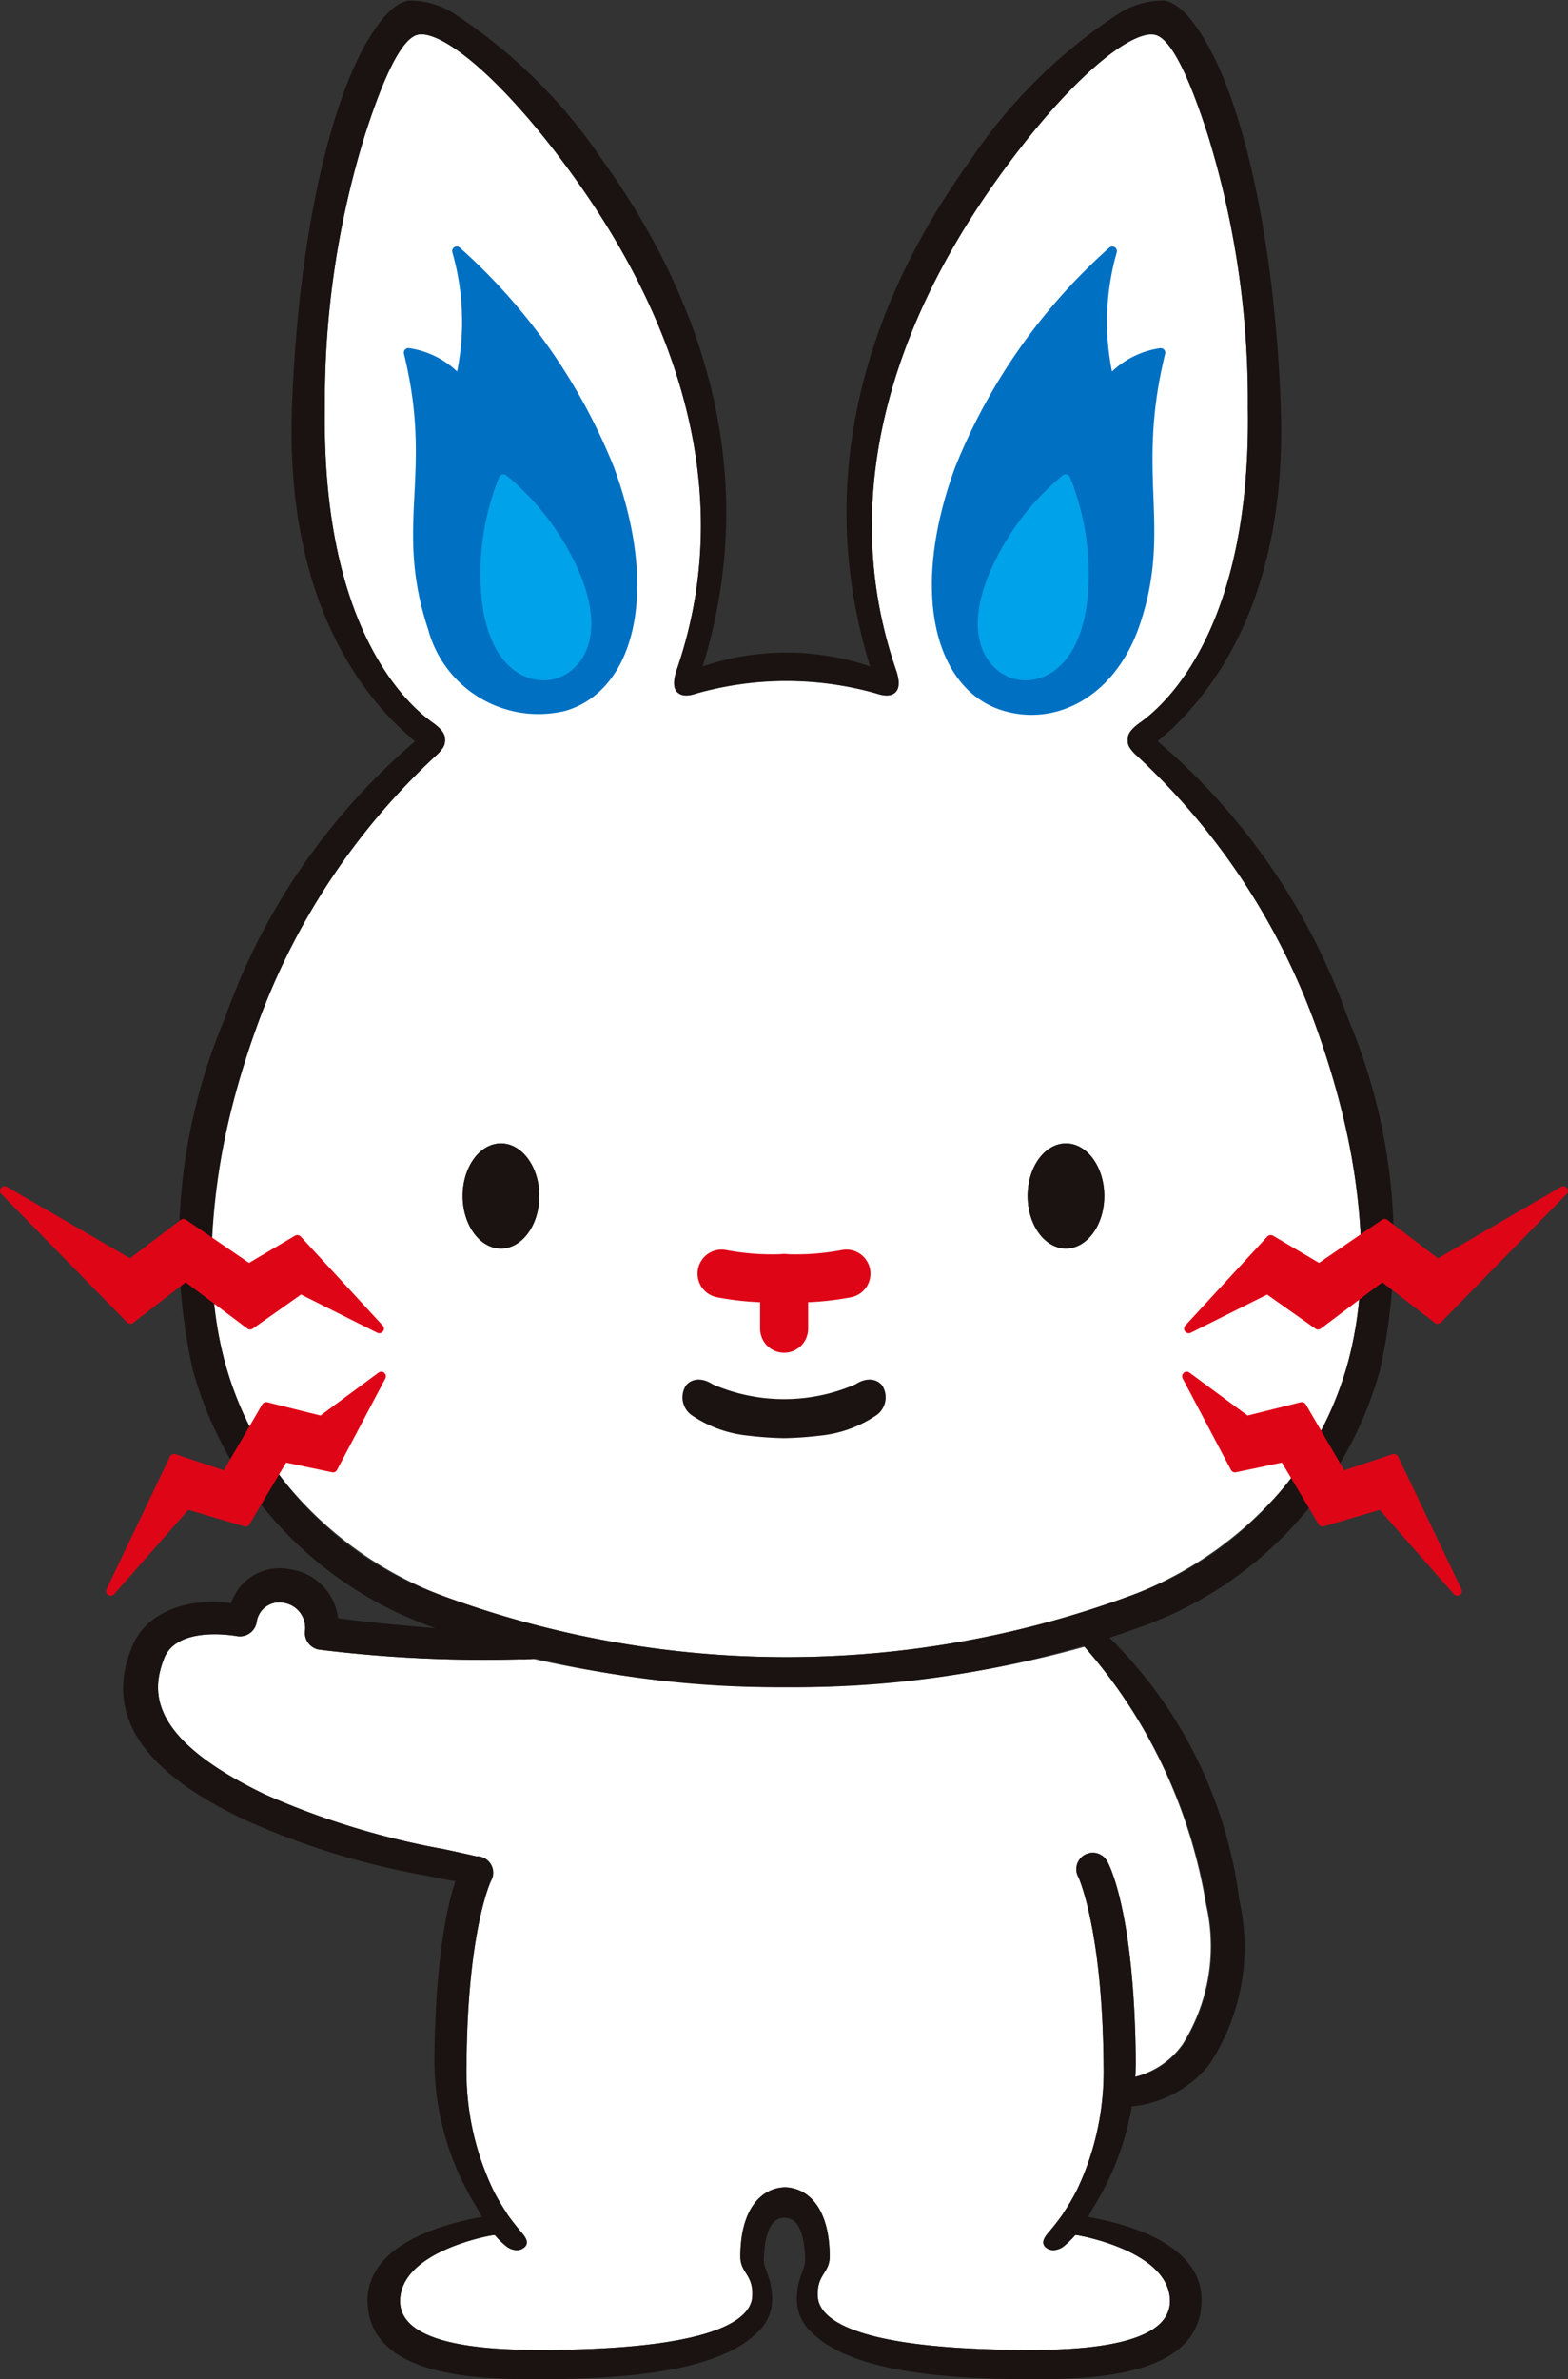 <svg xmlns="http://www.w3.org/2000/svg" width="52.752" height="80" viewBox="0 0 52.752 80">
  <rect x="0" y="0" width="52.752" height="80" fill="#333333" stroke="none"/>
  <g id="tepcon" transform="translate(26.376 40)">
    <g id="グループ_1746" data-name="グループ 1746" transform="translate(-26.221 -40)">
      <path id="パス_159" data-name="パス 159" d="M67.074,46.956l-1.4,1.053-1.7-1.2-2.643,1.325,2.758-2.991,1.631.964,1.4-.957a23.9,23.9,0,0,0-1.456-7.029A23.05,23.05,0,0,0,59.5,28.8c-.212-.225-.236-.316-.229-.493.005-.157.086-.289.325-.482.215-.175,3.844-2.349,3.716-10.65a30.362,30.362,0,0,0-1.331-9.128c-.775-2.416-1.352-3.331-1.806-3.418-.808-.157-2.945,1.515-5.441,5.06-2.172,3.085-5.656,9.293-3.266,16.278.083.242.166.586,0,.763-.153.157-.385.14-.643.053a11.105,11.105,0,0,0-6.072,0c-.258.086-.49.1-.642-.053-.171-.176-.088-.521-.005-.763C46.5,18.978,43.011,12.77,40.839,9.685c-2.5-3.545-4.633-5.217-5.44-5.06-.454.088-1.032,1-1.806,3.418a30.293,30.293,0,0,0-1.332,9.128c-.127,8.3,3.5,10.475,3.716,10.65.239.193.319.324.325.482.006.178-.018.268-.229.493a23.053,23.053,0,0,0-6.154,9.325,23.8,23.8,0,0,0-1.459,7.137l1.242.849,1.631-.964,2.758,2.991L31.45,46.808l-1.7,1.2-1.23-.923a12.735,12.735,0,0,0,.374,2.156,11.511,11.511,0,0,0,.913,2.351l.486-.833,1.86.464,2.011-1.486-1.624,3.074-1.653-.348-.268.451a12.574,12.574,0,0,0,5.55,4.182,33.48,33.48,0,0,0,23.25,0,12.632,12.632,0,0,0,5.46-4.064l-.339-.569-1.654.348-1.624-3.074,2.011,1.486,1.86-.464.572.981a11.464,11.464,0,0,0,.988-2.5A12.82,12.82,0,0,0,67.074,46.956ZM38.185,45.44c-.712,0-1.289-.792-1.289-1.767s.577-1.767,1.289-1.767,1.29.791,1.29,1.767S38.9,45.44,38.185,45.44ZM40.31,27.212a3.687,3.687,0,0,1-4.424-2.626c-1.159-3.5.2-5.128-.813-9.264a2.818,2.818,0,0,1,1.727.948,8.633,8.633,0,0,0-.1-4.364,19.556,19.556,0,0,1,5.144,7.326C43.376,23.4,42.5,26.576,40.31,27.212Zm7.4,19.224h0a9,9,0,0,0,2.1-.151,9,9,0,0,1-2.1.151v0h0a9,9,0,0,1-2.1-.151A9,9,0,0,0,47.709,46.436Zm3.078,4.543a4,4,0,0,1-1.85.679,11.949,11.949,0,0,1-1.228.088,11.947,11.947,0,0,1-1.228-.088,4,4,0,0,1-1.849-.679.666.666,0,0,1-.16-.9c.167-.188.455-.236.807-.009a4.888,4.888,0,0,0,2.431.506,4.892,4.892,0,0,0,2.432-.506c.352-.227.64-.179.807.009A.667.667,0,0,1,50.787,50.979Zm2.825-31.747a19.561,19.561,0,0,1,5.144-7.326,8.643,8.643,0,0,0-.1,4.364,2.819,2.819,0,0,1,1.727-.948c-1.014,4.136.237,5.87-.848,9.092-.765,2.269-2.621,3.311-4.388,2.8C52.954,26.576,52.075,23.4,53.612,19.232ZM57.193,45.44c-.712,0-1.289-.792-1.289-1.767s.577-1.767,1.289-1.767,1.29.791,1.29,1.767S57.906,45.44,57.193,45.44Z" transform="translate(-21.487 -3.459)" fill="#fff"/>
      <path id="パス_160" data-name="パス 160" d="M33.374,217.023h0a44.837,44.837,0,0,1-6.733-.326.572.572,0,0,1-.47-.61.851.851,0,0,0-.669-.954.769.769,0,0,0-.957.651.572.572,0,0,1-.652.461c-.02,0-2.026-.386-2.463.757-.405,1.061-.582,2.653,3.4,4.567a26.384,26.384,0,0,0,6,1.836c.391.084.76.163,1.1.242l.007,0a.55.55,0,0,1,.494.825c-.01.019-.8,1.684-.824,6.231a9.229,9.229,0,0,0,.9,4.169.136.136,0,0,1,.007.015l.027.053s0,.007.006.012a7.324,7.324,0,0,0,.4.671.165.165,0,0,0,.014.02.026.026,0,0,0,0,.009c.1.151.274.372.385.508.174.212.391.415.237.606a.385.385,0,0,1-.318.121.6.6,0,0,1-.316-.126,2.9,2.9,0,0,1-.389-.379l-.087.007c-.029,0-3.02.515-3.1,2.149-.056,1.109,1.426,1.707,4.652,1.707,6.046,0,7.15-1.063,7.195-1.789.047-.759-.4-.783-.4-1.351,0-1.539.655-2.3,1.5-2.331h.005c.848.032,1.5.792,1.5,2.331,0,.567-.443.591-.4,1.351.045.726,1.15,1.789,7.194,1.789,3.227,0,4.709-.6,4.653-1.707-.081-1.634-3.074-2.147-3.1-2.149l-.086-.007a2.9,2.9,0,0,1-.389.379.6.6,0,0,1-.316.126.388.388,0,0,1-.318-.121c-.153-.192.064-.395.237-.606.111-.136.283-.357.385-.508a.028.028,0,0,0,0-.009l.014-.02a7,7,0,0,0,.4-.672l.005-.009.028-.055c0-.006.006-.01.008-.015a9.23,9.23,0,0,0,.9-4.169c-.029-4.547-.834-6.331-.845-6.35a.553.553,0,0,1,.962-.548c.053.093.918,1.654.965,6.713,0,.183,0,.362-.015.54a2.8,2.8,0,0,0,1.59-1.092,6.208,6.208,0,0,0,.79-4.683A17.509,17.509,0,0,0,52.4,216.6a36.919,36.919,0,0,1-10,1.359h-.059a38.664,38.664,0,0,1-8.49-.951A3.967,3.967,0,0,1,33.374,217.023Z" transform="translate(-16.066 -161.229)" fill="#fff"/>
      <g id="グループ_1745" data-name="グループ 1745" transform="translate(0 0)">
        <g id="グループ_1744" data-name="グループ 1744">
          <g id="グループ_1743" data-name="グループ 1743" transform="translate(12.246 54.401)">
            <path id="パス_161" data-name="パス 161" d="M145.328,233.616h.037a3.847,3.847,0,0,0,2.838-1.41,7.148,7.148,0,0,0,1.021-5.543,15.027,15.027,0,0,0-4.5-8.951c-.372-.338-.937-.689-1.144-.465s-.093.359.131.566a17.356,17.356,0,0,1,4.424,9.018,6.209,6.209,0,0,1-.79,4.683,2.659,2.659,0,0,1-1.943,1.143c-.305.019-.641.139-.621.444A.554.554,0,0,0,145.328,233.616Z" transform="translate(-119.93 -217.174)" fill="#1a1311"/>
            <path id="パス_162" data-name="パス 162" d="M53.321,260.947c-.065-.111-.121-.212-.165-.3a9.349,9.349,0,0,1-1.439-4.953c.046-5.059.891-6.5.943-6.594a.553.553,0,1,1,.961.548c-.01.019-.8,1.684-.824,6.231a9.228,9.228,0,0,0,.9,4.169.139.139,0,0,1,.007.015l.027.053s0,.008.006.012a7.3,7.3,0,0,0,.4.671.129.129,0,0,0,.014.02.025.025,0,0,0,0,.009c.1.151.274.373.385.508.174.212.391.415.237.606a.385.385,0,0,1-.318.121.6.6,0,0,1-.316-.126,2.9,2.9,0,0,1-.389-.379l-.087.007c-.029,0-3.02.515-3.1,2.148-.056,1.11,1.426,1.707,4.652,1.707,6.046,0,7.15-1.063,7.195-1.789.047-.759-.4-.783-.4-1.351,0-1.539.655-2.3,1.5-2.331h.005c.848.032,1.5.792,1.5,2.331,0,.567-.443.591-.4,1.351.045.726,1.15,1.789,7.194,1.789,3.227,0,4.709-.6,4.653-1.707-.081-1.634-3.074-2.146-3.1-2.148l-.086-.007a2.9,2.9,0,0,1-.389.379.6.6,0,0,1-.316.126.388.388,0,0,1-.318-.121c-.153-.192.064-.395.237-.606.111-.135.283-.357.385-.508a.028.028,0,0,0,0-.009l.014-.02a6.992,6.992,0,0,0,.4-.672l.005-.009.028-.055c0-.006.005-.01.008-.015a9.229,9.229,0,0,0,.9-4.169c-.029-4.547-.834-6.331-.845-6.35a.553.553,0,0,1,.962-.548c.053.093.918,1.654.965,6.713a9.344,9.344,0,0,1-1.439,4.953c-.044.086-.1.188-.164.3,1.283.229,3.8.891,3.816,2.765.027,2.607-3.656,2.693-5.684,2.693-2.978,0-6.073-.259-7.4-1.546a1.508,1.508,0,0,1-.521-1.325c.032-.586.288-.839.272-1.194-.048-1.1-.36-1.365-.693-1.365h-.005c-.334,0-.646.266-.694,1.365-.015.355.242.609.272,1.194a1.507,1.507,0,0,1-.52,1.325c-1.322,1.287-4.417,1.546-7.4,1.546-2.027,0-5.712-.086-5.684-2.693C49.526,261.838,52.038,261.176,53.321,260.947Z" transform="translate(-49.504 -240.805)" fill="#1a1311"/>
          </g>
          <path id="パス_163" data-name="パス 163" d="M24.419,46.07a12.8,12.8,0,0,0,7.922,8.59A34.083,34.083,0,0,0,44.359,56.73h.059a34.084,34.084,0,0,0,12.017-2.071,12.8,12.8,0,0,0,7.922-8.59,19.469,19.469,0,0,0-1.067-11.8,21.759,21.759,0,0,0-6.41-9.344c1.229-1.021,4.4-4.118,4.14-11.248-.213-5.827-1.327-10.386-2.633-12.458C57.9.442,57.512.11,57.118.021a2.75,2.75,0,0,0-1.584.461,17.555,17.555,0,0,0-4.912,4.841c-2.282,3.154-5.8,9.369-3.418,17.085a8.757,8.757,0,0,0-5.632,0c2.377-7.716-1.137-13.931-3.418-17.085A17.553,17.553,0,0,0,33.241.482,2.745,2.745,0,0,0,31.658.021c-.4.089-.777.421-1.27,1.2-1.305,2.072-2.421,6.63-2.633,12.458-.26,7.13,2.911,10.226,4.14,11.248a21.761,21.761,0,0,0-6.41,9.344A19.458,19.458,0,0,0,24.419,46.07Zm2.1-11.407a23.053,23.053,0,0,1,6.154-9.325c.211-.225.235-.316.229-.493-.006-.157-.086-.289-.325-.482-.216-.175-3.843-2.349-3.716-10.65a30.293,30.293,0,0,1,1.332-9.128C30.966,2.169,31.544,1.254,32,1.166c.807-.157,2.945,1.515,5.44,5.06C39.611,9.311,43.1,15.519,40.705,22.5c-.083.242-.166.586.005.763.152.157.384.14.642.053a11.1,11.1,0,0,1,6.072,0c.258.086.49.1.643-.053.169-.176.087-.521,0-.763C45.68,15.519,49.165,9.311,51.336,6.226c2.5-3.545,4.633-5.217,5.441-5.06.454.088,1.032,1,1.806,3.418a30.361,30.361,0,0,1,1.331,9.128c.128,8.3-3.5,10.475-3.716,10.65-.239.193-.32.325-.325.482-.007.178.017.268.229.493a23.05,23.05,0,0,1,6.152,9.325c1.448,4.1,1.894,7.914,1.033,11.121a11.582,11.582,0,0,1-7.275,7.854,33.48,33.48,0,0,1-23.25,0,11.582,11.582,0,0,1-7.274-7.854C24.627,42.576,25.074,38.763,26.519,34.662Z" transform="translate(-18.086 0)" fill="#1a1311"/>
          <path id="パス_164" data-name="パス 164" d="M96.913,170.965a9,9,0,0,0,2.1.151h0a9,9,0,0,0,2.1-.151" transform="translate(-72.792 -128.139)" fill="none" stroke="#de0517" stroke-linecap="round" stroke-linejoin="round" stroke-width="1.618"/>
          <line id="線_16" data-name="線 16" y2="1.7" transform="translate(26.225 42.977)" fill="none" stroke="#de0517" stroke-linecap="round" stroke-linejoin="round" stroke-width="1.617"/>
          <path id="パス_165" data-name="パス 165" d="M128.084,49.029c1.767.514,3.623-.528,4.388-2.8,1.086-3.223-.166-4.956.848-9.092a2.819,2.819,0,0,0-1.727.948,8.645,8.645,0,0,1,.1-4.364,19.559,19.559,0,0,0-5.144,7.326C125.016,45.214,125.895,48.394,128.084,49.029Z" transform="translate(-94.427 -25.276)" fill="#0070c3" stroke="#0070c3" stroke-linecap="round" stroke-linejoin="round" stroke-width="0.31"/>
          <path id="パス_166" data-name="パス 166" d="M159.649,164.479l2.758-2.991,1.632.964,2.2-1.506,1.784,1.356,4.23-2.457-4.23,4.316-1.861-1.433L164,164.354l-1.7-1.2Z" transform="translate(-119.812 -119.804)" fill="#de0517" stroke="#de0517" stroke-linecap="round" stroke-linejoin="round" stroke-width="0.31"/>
          <path id="パス_167" data-name="パス 167" d="M159.386,184.75l1.624,3.074,1.654-.348,1.291,2.169,1.975-.581,2.557,2.906-2.13-4.455-1.743.581-1.356-2.324-1.86.464Z" transform="translate(-119.616 -138.471)" fill="#de0517" stroke="#de0517" stroke-linecap="round" stroke-linejoin="round" stroke-width="0.31"/>
          <path id="パス_168" data-name="パス 168" d="M13.224,164.479l-2.758-2.991-1.631.964-2.2-1.506L4.849,162.3.618,159.844l4.231,4.316,1.859-1.433,2.169,1.626,1.7-1.2Z" transform="translate(-0.618 -119.804)" fill="#de0517" stroke="#de0517" stroke-linecap="round" stroke-linejoin="round" stroke-width="0.31"/>
          <path id="パス_169" data-name="パス 169" d="M23.978,184.75l-1.624,3.074-1.653-.348-1.29,2.169-1.976-.581-2.557,2.906,2.13-4.455,1.743.581,1.356-2.324,1.86.464Z" transform="translate(-11.306 -138.471)" fill="#de0517" stroke="#de0517" stroke-linecap="round" stroke-linejoin="round" stroke-width="0.31"/>
          <path id="パス_170" data-name="パス 170" d="M95.29,187.311a11.938,11.938,0,0,1-1.228-.088,4.006,4.006,0,0,1-1.849-.679.666.666,0,0,1-.16-.9c.167-.188.455-.236.807-.009a6.1,6.1,0,0,0,4.863,0c.352-.227.64-.179.807.009a.667.667,0,0,1-.16.9,4.007,4.007,0,0,1-1.85.679A11.941,11.941,0,0,1,95.29,187.311Z" transform="translate(-69.068 -139.024)" fill="#1a1311" stroke="#1a1311" stroke-width="0.142"/>
          <path id="パス_171" data-name="パス 171" d="M138.017,155.251c0,.976.577,1.767,1.289,1.767s1.29-.792,1.29-1.767-.577-1.767-1.29-1.767S138.017,154.275,138.017,155.251Z" transform="translate(-103.599 -115.037)" fill="#1a1311"/>
          <path id="パス_172" data-name="パス 172" d="M62.138,155.251c0,.976.577,1.767,1.289,1.767s1.29-.792,1.29-1.767-.577-1.767-1.29-1.767S62.138,154.275,62.138,155.251Z" transform="translate(-46.728 -115.037)" fill="#1a1311"/>
          <path id="パス_173" data-name="パス 173" d="M134.747,64.294a8.558,8.558,0,0,0-2.44,3.269c-.88,2.158.037,3.12.761,3.306s1.991-.219,2.253-2.535A8.554,8.554,0,0,0,134.747,64.294Z" transform="translate(-99.049 -48.189)" fill="#00a2e9" stroke="#00a2e9" stroke-linecap="round" stroke-linejoin="round" stroke-width="0.313"/>
          <path id="パス_174" data-name="パス 174" d="M60.092,49.029A3.687,3.687,0,0,1,55.668,46.4c-1.159-3.5.2-5.128-.813-9.264a2.818,2.818,0,0,1,1.727.948,8.633,8.633,0,0,0-.1-4.364,19.553,19.553,0,0,1,5.144,7.326C63.159,45.214,62.281,48.394,60.092,49.029Z" transform="translate(-41.269 -25.276)" fill="#0070c3" stroke="#0070c3" stroke-linecap="round" stroke-linejoin="round" stroke-width="0.31"/>
          <path id="パス_175" data-name="パス 175" d="M65.751,64.294a8.554,8.554,0,0,1,2.44,3.269c.881,2.158-.037,3.12-.761,3.306s-1.991-.219-2.253-2.535A8.563,8.563,0,0,1,65.751,64.294Z" transform="translate(-48.97 -48.189)" fill="#00a2e9" stroke="#00a2e9" stroke-linecap="round" stroke-linejoin="round" stroke-width="0.313"/>
        </g>
        <path id="パス_176" data-name="パス 176" d="M28.083,221.113c.26,0,.7.066.763-.2a.572.572,0,0,0-.428-.687c-.341-.079-.71-.158-1.1-.242a26.385,26.385,0,0,1-6-1.836c-3.984-1.914-3.807-3.506-3.4-4.567.437-1.143,2.443-.76,2.463-.757a.572.572,0,0,0,.652-.461.769.769,0,0,1,.957-.651.852.852,0,0,1,.669.954.572.572,0,0,0,.47.61,44.835,44.835,0,0,0,6.733.326h0c.315,0,.843.034.844-.282a.572.572,0,0,0-.571-.574c-.042,0-4-.188-6.363-.526a1.877,1.877,0,0,0-1.59-1.637,1.718,1.718,0,0,0-2.007,1.134c-.845-.157-2.7-.01-3.31,1.413-.978,2.282.257,4.251,3.889,5.925a25.923,25.923,0,0,0,6.078,1.839c.384.082.719.152,1.119.2A1.081,1.081,0,0,0,28.083,221.113Z" transform="translate(-12.555 -157.81)" fill="#1a1311"/>
      </g>
    </g>
  </g>
</svg>

